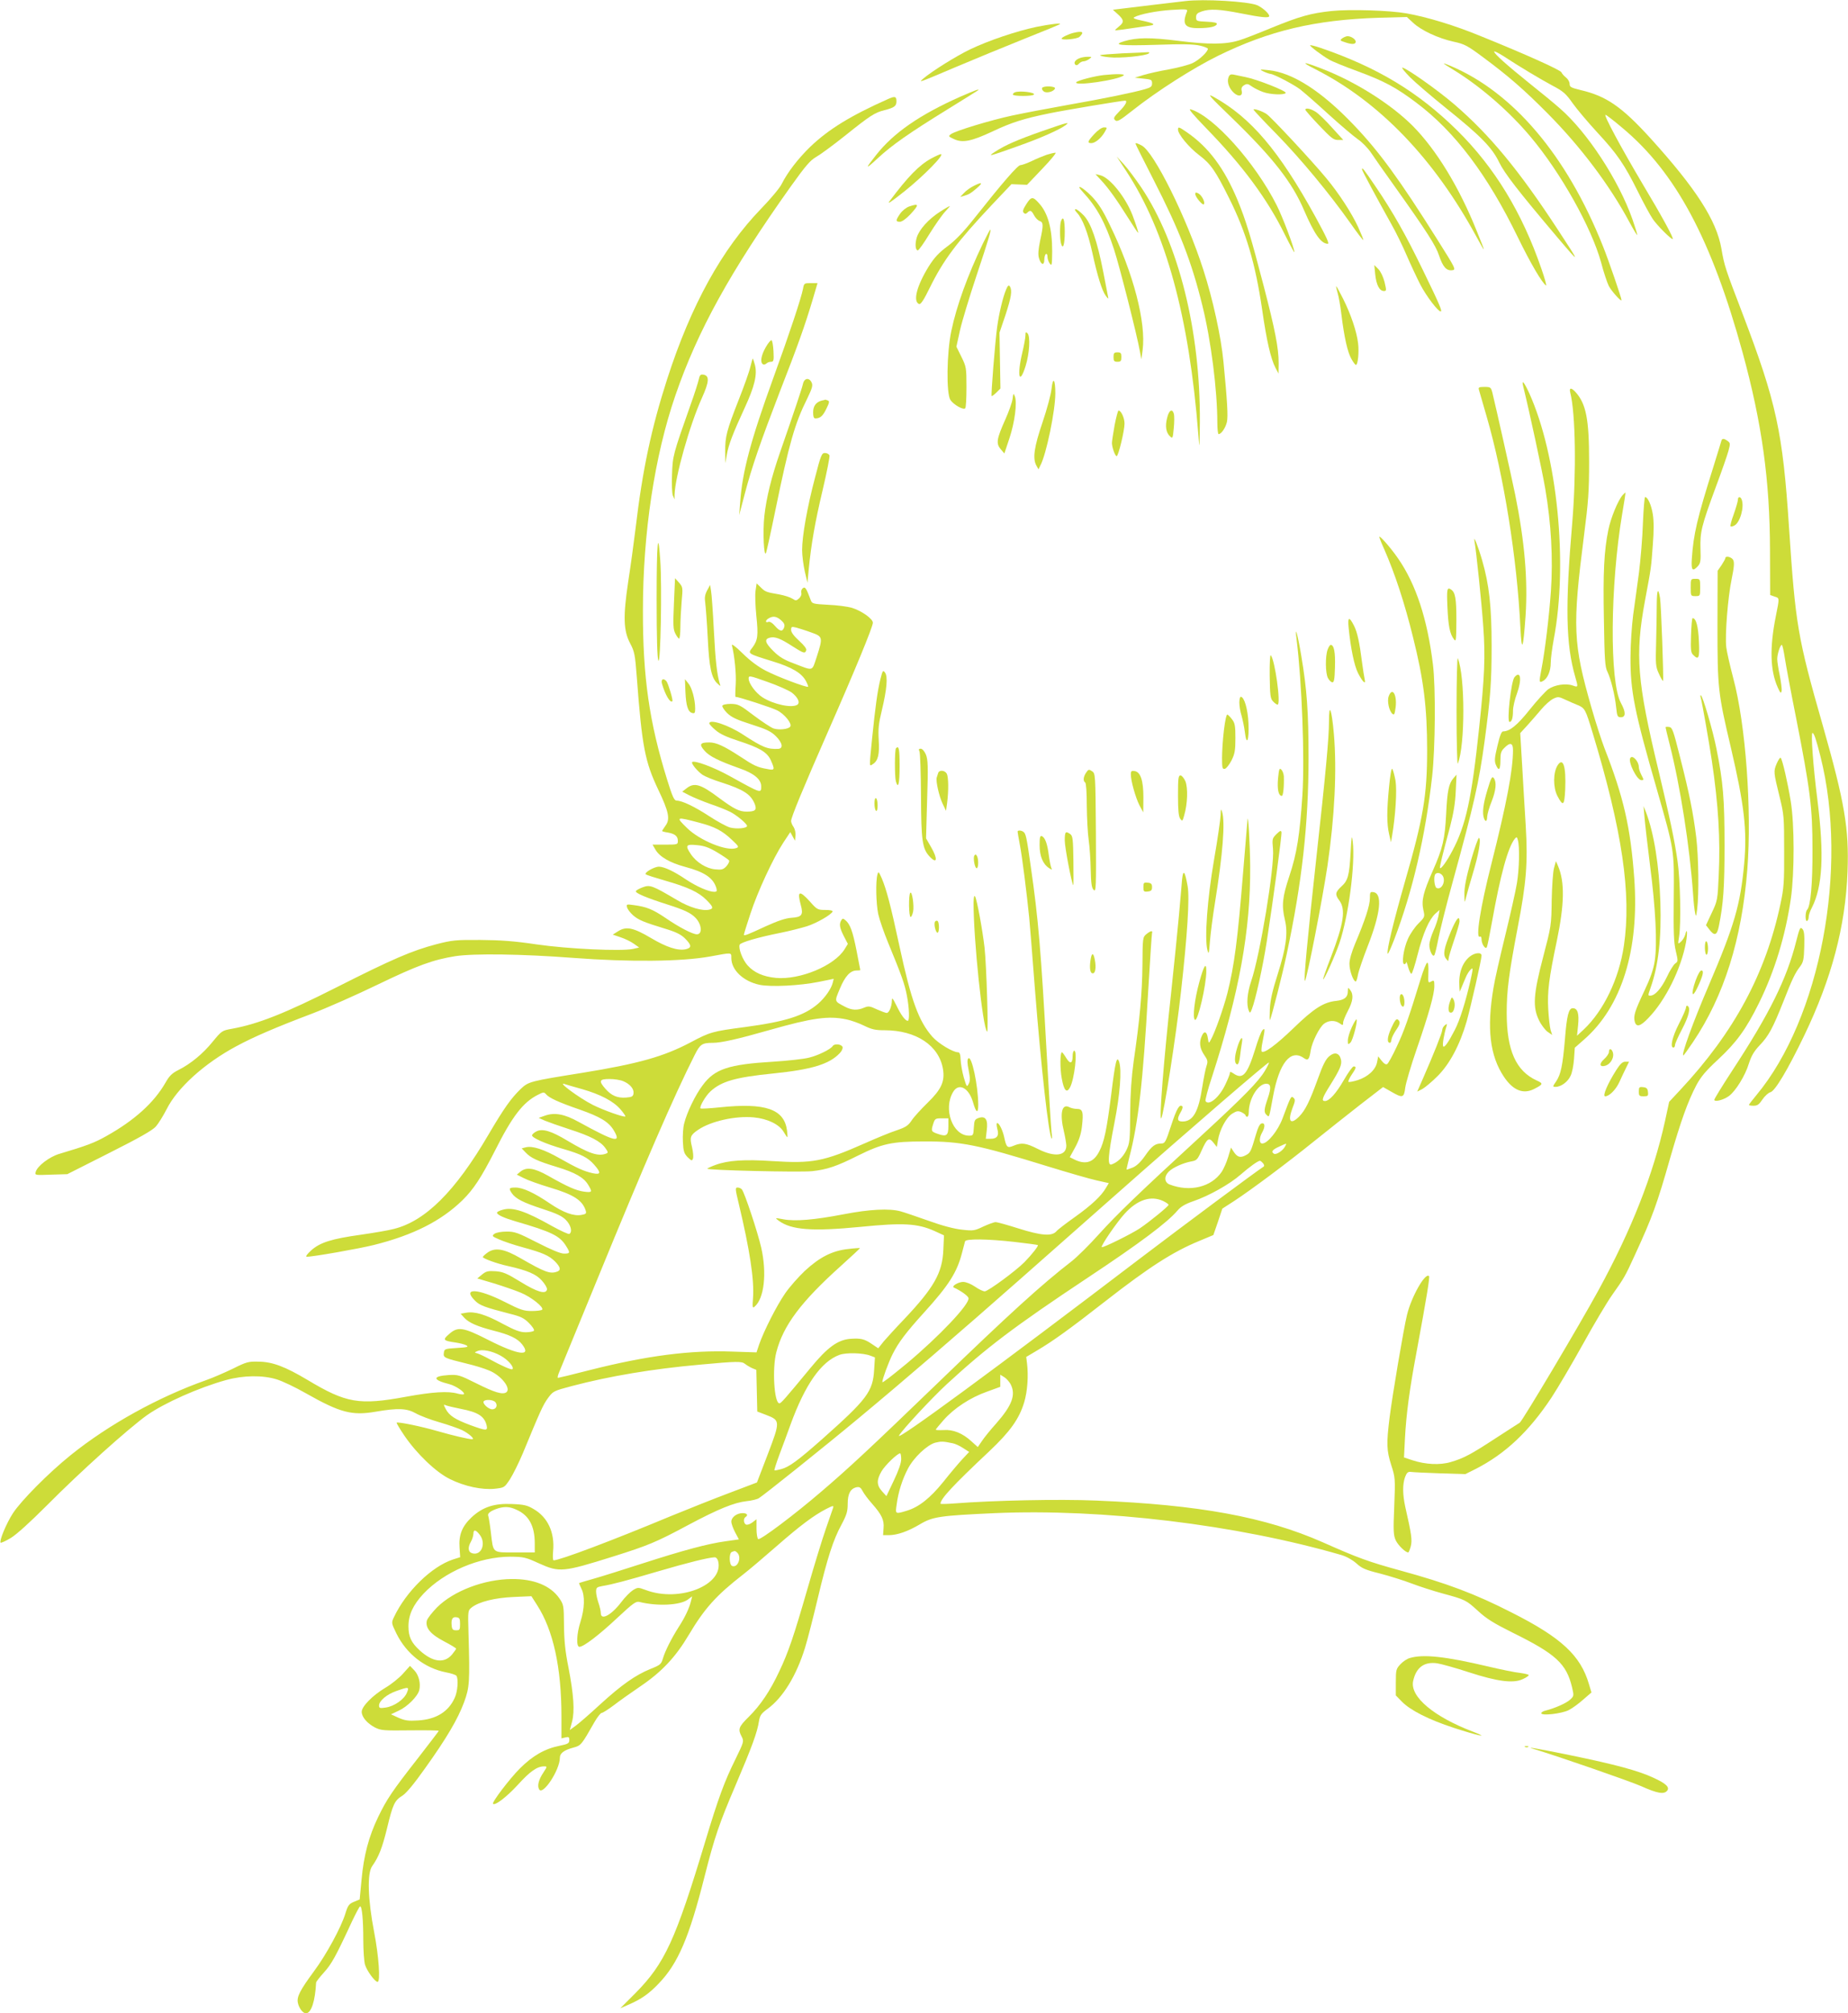 <?xml version="1.0" standalone="no"?>
<!DOCTYPE svg PUBLIC "-//W3C//DTD SVG 20010904//EN"
 "http://www.w3.org/TR/2001/REC-SVG-20010904/DTD/svg10.dtd">
<svg version="1.0" xmlns="http://www.w3.org/2000/svg"
 width="1175pt" height="1280pt" viewBox="0 0 1175 1280"
 preserveAspectRatio="xMidYMid meet">
<g transform="translate(0,1280) scale(0.1,-0.1)"
fill="#cddc39" stroke="none">
<path d="M7535 12793 c-16 -2 -104 -12 -195 -23 -91 -11 -187 -23 -215 -26
l-49 -6 32 -29 c39 -35 40 -51 7 -77 -14 -11 -25 -22 -25 -24 0 -3 61 5 220
29 43 6 27 16 -54 33 -40 8 -55 15 -45 20 35 20 143 41 238 47 100 6 104 5 97
-13 -31 -79 -12 -104 77 -103 72 1 109 10 114 26 3 8 -17 13 -64 15 -65 3 -68
4 -68 28 0 20 8 28 35 37 53 18 112 15 250 -12 130 -26 180 -31 180 -17 0 16
-43 54 -77 69 -59 24 -341 41 -458 26z"/>
<path d="M8467 12730 c-133 -14 -203 -34 -380 -106 -89 -37 -182 -73 -207 -80
-84 -27 -194 -28 -385 -4 -182 23 -266 22 -347 -2 -80 -24 -24 -30 202 -23
167 6 242 4 279 -5 28 -6 51 -16 51 -20 0 -19 -54 -70 -95 -90 -24 -12 -93
-30 -152 -41 -59 -10 -133 -27 -163 -36 l-55 -17 55 -6 c50 -5 55 -7 55 -30 0
-20 -7 -26 -45 -37 -72 -21 -257 -59 -501 -102 -124 -22 -280 -52 -345 -66
-135 -29 -360 -97 -388 -118 -17 -13 -16 -15 19 -31 55 -26 110 -15 245 48
120 57 198 82 365 116 86 18 456 80 478 80 18 0 4 -28 -35 -67 -37 -38 -40
-45 -28 -57 13 -12 28 -4 110 61 155 123 384 269 544 348 326 160 616 229
1021 242 l180 5 40 -37 c51 -48 158 -98 257 -120 70 -15 88 -25 185 -97 165
-122 265 -210 410 -356 211 -212 397 -459 522 -692 28 -52 51 -90 51 -83 0 6
-14 51 -31 100 -88 249 -287 553 -461 704 -35 31 -121 102 -193 159 -144 116
-225 188 -225 202 0 5 26 -8 58 -28 110 -72 238 -148 314 -189 67 -35 85 -51
127 -111 27 -38 97 -121 155 -184 129 -139 174 -205 260 -378 36 -73 79 -152
95 -175 27 -40 114 -127 126 -127 11 0 -68 145 -192 352 -138 233 -248 438
-235 438 5 0 53 -37 106 -82 340 -283 568 -709 766 -1430 123 -451 173 -811
174 -1257 l1 -284 28 -10 c32 -10 32 -5 8 -125 -40 -200 -36 -345 12 -452 17
-38 21 -41 25 -22 2 12 -4 56 -12 98 -9 42 -16 88 -16 104 0 31 19 90 29 90 4
0 12 -37 19 -82 7 -46 39 -218 72 -383 90 -458 104 -569 104 -835 1 -218 -12
-362 -34 -384 -13 -13 -13 -79 0 -71 6 3 10 15 10 26 0 11 9 38 21 60 67 133
78 334 35 679 -28 219 -43 430 -32 430 10 0 24 -43 51 -150 179 -710 -1 -1664
-407 -2152 -26 -31 -48 -60 -48 -63 0 -3 13 -5 30 -5 24 0 35 8 56 40 15 22
38 43 51 46 29 8 108 139 214 359 175 364 263 695 276 1045 10 272 -18 437
-157 926 -161 563 -174 642 -215 1259 -40 610 -80 795 -296 1362 -110 287
-115 302 -134 412 -31 180 -162 383 -452 703 -182 200 -280 267 -442 305 -62
15 -71 20 -71 39 0 13 -10 31 -23 41 -13 10 -26 25 -29 33 -6 15 -228 115
-515 231 -165 68 -337 120 -470 144 -108 19 -358 27 -476 15z"/>
<path d="M6590 12629 c-128 -27 -305 -87 -420 -142 -90 -43 -245 -140 -300
-187 -31 -27 -35 -29 210 75 113 48 306 127 430 177 124 49 227 92 229 94 10
9 -60 1 -149 -17z"/>
<path d="M6825 12591 c-32 -8 -75 -29 -75 -36 0 -13 100 -3 114 11 32 31 20
39 -39 25z"/>
<path d="M8535 12557 c-17 -13 -16 -15 15 -25 45 -16 70 -15 70 3 0 15 -29 35
-52 35 -8 0 -22 -6 -33 -13z"/>
<path d="M8330 12512 c1 -9 73 -63 121 -91 20 -12 101 -45 181 -74 170 -63
245 -103 376 -202 243 -183 450 -457 643 -854 82 -168 154 -290 179 -306 5 -3
-8 45 -30 108 -123 357 -298 644 -536 879 -247 243 -505 399 -866 523 -38 13
-68 20 -68 17z"/>
<path d="M7138 12461 c-75 -4 -139 -9 -143 -12 -3 -4 23 -10 57 -13 68 -8 237
9 253 25 5 5 2 8 -10 7 -11 -1 -82 -4 -157 -7z"/>
<path d="M6864 12430 c-28 -11 -39 -29 -27 -41 6 -6 15 -4 23 6 7 8 20 15 29
15 10 0 26 7 37 15 18 14 18 14 -11 14 -16 0 -40 -4 -51 -9z"/>
<path d="M8365 12359 c405 -206 753 -568 1022 -1063 62 -113 62 -112 3 34
-112 280 -258 519 -409 671 -141 140 -365 281 -578 363 -122 47 -137 45 -38
-5z"/>
<path d="M9180 12396 c0 -2 28 -20 63 -41 170 -104 355 -265 488 -424 193
-229 388 -578 449 -799 16 -62 39 -130 49 -150 17 -33 81 -104 81 -90 0 14
-83 256 -119 345 -229 575 -572 979 -973 1146 -21 9 -38 15 -38 13z"/>
<path d="M8965 12309 c33 -33 137 -122 230 -197 218 -175 292 -250 337 -344
34 -70 118 -179 371 -478 147 -173 147 -171 2 50 -247 378 -434 604 -660 798
-105 90 -306 232 -329 232 -6 0 16 -27 49 -61z"/>
<path d="M8035 12345 c17 -8 36 -14 43 -15 19 0 142 -64 187 -97 22 -17 103
-87 180 -158 77 -70 162 -142 188 -160 27 -18 65 -57 85 -87 19 -29 85 -123
146 -208 210 -295 265 -381 286 -445 24 -72 47 -98 84 -93 25 3 22 9 -97 198
-237 377 -369 558 -530 726 -205 215 -389 333 -542 348 -58 6 -59 5 -30 -9z"/>
<path d="M7020 12323 c-59 -6 -170 -35 -177 -46 -16 -27 271 15 302 44 9 9
-50 10 -125 2z"/>
<path d="M7811 12308 c-11 -29 3 -69 34 -98 30 -28 58 -21 50 12 -4 16 0 27
15 36 18 11 25 10 50 -8 16 -11 48 -27 71 -35 46 -17 135 -20 144 -6 7 12
-184 87 -256 101 -30 6 -64 13 -77 16 -17 3 -25 -1 -31 -18z"/>
<path d="M6626 12241 c-3 -5 1 -15 10 -22 17 -14 65 -2 72 19 4 14 -73 18 -82
3z"/>
<path d="M6110 12187 c-262 -116 -429 -232 -539 -372 -73 -92 -71 -96 10 -21
92 85 201 161 444 311 105 65 192 119 194 121 13 12 -24 -2 -109 -39z"/>
<path d="M6453 12213 c-7 -2 -13 -9 -13 -14 0 -12 127 -12 134 0 9 14 -92 26
-121 14z"/>
<path d="M7832 12051 c262 -254 384 -410 460 -589 65 -150 107 -211 150 -212
12 0 -8 43 -79 173 -232 421 -410 630 -648 762 -43 23 -25 3 117 -134z"/>
<path d="M5650 12172 c-243 -108 -382 -194 -499 -306 -77 -75 -144 -162 -181
-236 -12 -25 -70 -94 -129 -155 -251 -259 -447 -614 -599 -1085 -100 -311
-157 -576 -201 -950 -11 -91 -32 -244 -47 -340 -33 -222 -30 -310 13 -391 27
-51 31 -70 42 -215 33 -442 52 -537 137 -716 67 -140 76 -187 45 -228 -11 -16
-21 -31 -21 -33 0 -3 16 -7 36 -10 45 -8 64 -23 64 -53 0 -23 -2 -24 -81 -24
l-80 0 18 -31 c26 -46 92 -84 188 -110 125 -33 181 -71 200 -136 5 -19 2 -23
-14 -23 -35 0 -114 35 -180 79 -75 51 -137 80 -171 81 -30 0 -96 -38 -84 -49
5 -4 61 -22 124 -40 143 -41 212 -73 261 -122 44 -44 47 -55 20 -62 -43 -11
-126 13 -205 60 -159 94 -173 99 -219 82 -22 -8 -42 -19 -44 -25 -4 -12 67
-42 202 -85 104 -33 147 -53 176 -83 41 -41 47 -106 10 -106 -27 0 -112 44
-198 103 -83 56 -121 72 -206 83 -43 6 -45 5 -40 -15 3 -11 20 -34 38 -50 35
-30 65 -43 209 -87 66 -20 97 -36 122 -61 42 -42 43 -59 4 -68 -50 -11 -123
13 -222 72 -110 65 -156 75 -207 43 l-35 -22 50 -17 c27 -9 65 -27 84 -41 l34
-24 -39 -9 c-75 -16 -416 0 -615 29 -140 21 -226 27 -355 28 -156 1 -179 -1
-280 -27 -155 -41 -275 -92 -635 -274 -324 -164 -498 -233 -662 -263 -67 -12
-68 -13 -125 -82 -62 -77 -141 -142 -219 -181 -40 -20 -58 -38 -81 -79 -73
-128 -198 -241 -377 -341 -76 -43 -125 -61 -299 -113 -62 -18 -141 -78 -150
-115 -6 -21 -4 -21 98 -17 l103 3 267 135 c189 95 275 144 296 168 16 18 47
68 69 111 68 135 239 290 442 399 111 60 253 121 483 208 94 36 282 119 418
185 253 122 350 157 492 180 119 18 423 14 750 -11 357 -27 689 -24 870 9 141
26 135 27 135 -10 0 -76 76 -148 179 -170 72 -15 255 -6 379 19 l93 19 -6 -24
c-9 -39 -50 -97 -94 -135 -89 -76 -205 -113 -466 -148 -205 -27 -220 -31 -344
-97 -172 -91 -333 -136 -690 -194 -331 -53 -340 -55 -390 -102 -62 -60 -106
-122 -206 -292 -210 -359 -400 -548 -600 -598 -33 -9 -127 -25 -210 -37 -187
-26 -260 -49 -317 -100 -25 -23 -37 -39 -28 -40 37 -1 337 52 428 75 251 63
427 153 561 283 72 70 121 146 208 316 110 219 178 307 272 355 35 18 40 19
52 5 20 -24 78 -51 214 -98 131 -46 184 -78 216 -130 53 -87 12 -77 -223 52
-88 49 -152 61 -213 39 l-40 -14 40 -18 c22 -9 92 -34 157 -55 131 -42 197
-76 227 -119 18 -25 19 -30 5 -35 -51 -20 -111 1 -248 83 -100 60 -155 77
-193 59 -15 -7 -28 -18 -30 -25 -5 -15 84 -55 196 -87 117 -34 159 -55 199
-101 45 -51 43 -65 -9 -54 -58 13 -101 33 -209 94 -102 58 -174 81 -216 71
l-27 -7 24 -25 c33 -36 77 -56 199 -93 118 -36 172 -67 200 -114 28 -46 26
-50 -27 -43 -50 7 -103 30 -228 101 -89 50 -138 57 -176 26 l-23 -19 44 -22
c25 -13 100 -40 167 -60 151 -45 206 -81 227 -146 6 -19 2 -23 -27 -28 -49 -9
-114 14 -201 73 -100 68 -172 101 -218 101 -42 0 -45 -5 -23 -37 24 -34 72
-59 195 -99 87 -28 123 -45 147 -69 33 -33 44 -77 23 -90 -5 -3 -54 19 -108
49 -172 97 -251 123 -315 105 -20 -5 -37 -14 -37 -19 0 -13 44 -33 115 -54
234 -68 285 -93 325 -159 27 -43 25 -47 -14 -47 -22 0 -80 24 -170 70 -123 63
-143 70 -194 70 -35 0 -66 -6 -78 -14 -18 -14 -16 -16 30 -36 27 -12 94 -35
150 -50 128 -35 166 -52 205 -90 34 -35 39 -55 15 -64 -45 -17 -77 -6 -233 84
-107 62 -164 71 -213 35 -15 -11 -28 -23 -28 -27 0 -9 93 -43 160 -57 123 -28
178 -51 215 -92 20 -22 35 -48 33 -57 -7 -33 -62 -17 -169 49 -88 54 -110 63
-158 67 -48 3 -60 0 -86 -21 l-30 -25 105 -31 c58 -18 134 -44 170 -59 67 -27
151 -94 137 -109 -5 -4 -34 -8 -66 -8 -50 0 -72 7 -172 58 -172 87 -272 91
-189 8 31 -31 62 -42 220 -83 70 -17 92 -28 123 -59 21 -21 36 -43 32 -49 -3
-5 -27 -10 -52 -10 -36 0 -66 11 -147 54 -110 60 -179 80 -233 70 l-34 -6 23
-26 c30 -32 83 -55 187 -82 100 -25 152 -50 180 -86 64 -81 -23 -70 -212 26
-163 83 -196 88 -252 38 -42 -36 -37 -42 40 -53 28 -4 59 -12 70 -18 17 -10 7
-13 -60 -17 -78 -5 -80 -6 -83 -32 -4 -30 2 -32 148 -68 47 -11 109 -30 137
-42 78 -30 146 -116 112 -140 -24 -16 -74 -1 -190 57 -108 54 -117 56 -176 53
-106 -7 -104 -31 4 -58 42 -11 103 -53 92 -64 -3 -3 -21 -1 -40 4 -59 17 -158
11 -327 -20 -299 -55 -380 -41 -627 107 -141 84 -222 115 -309 116 -66 2 -78
-1 -166 -45 -52 -25 -128 -58 -168 -72 -306 -108 -621 -283 -861 -476 -142
-114 -317 -291 -369 -371 -42 -65 -88 -176 -78 -187 3 -2 31 10 63 29 37 22
121 98 233 210 210 212 515 486 635 572 111 78 329 175 502 223 113 31 234 32
324 4 35 -11 118 -50 184 -88 219 -124 293 -143 444 -117 140 24 197 22 254
-10 26 -15 94 -41 150 -57 56 -16 121 -39 145 -50 44 -22 84 -58 64 -58 -23 0
-121 23 -222 52 -103 30 -251 60 -258 53 -2 -2 20 -39 49 -82 79 -116 202
-234 291 -277 93 -46 202 -69 284 -61 61 7 61 7 97 61 19 30 56 104 82 166
109 264 127 305 159 349 33 45 36 46 152 77 239 63 511 109 814 136 237 22
266 22 287 5 10 -8 30 -20 45 -27 l27 -11 3 -133 3 -132 55 -21 c92 -35 92
-40 12 -250 l-69 -180 -174 -66 c-96 -36 -264 -103 -374 -148 -374 -156 -706
-281 -745 -281 -5 0 -6 26 -3 59 11 118 -34 215 -124 267 -40 24 -61 29 -138
32 -113 5 -186 -19 -257 -85 -60 -57 -82 -112 -76 -192 l4 -61 -47 -15 c-135
-45 -297 -203 -374 -366 -17 -36 -17 -37 16 -105 64 -129 179 -219 314 -246
33 -6 63 -16 67 -22 14 -20 8 -101 -11 -141 -40 -88 -118 -136 -232 -143 -62
-4 -84 -1 -125 17 l-48 22 49 23 c55 25 121 91 131 131 10 42 -3 96 -32 126
l-27 28 -45 -50 c-24 -27 -75 -68 -113 -90 -80 -48 -149 -118 -149 -152 0 -33
34 -73 83 -99 39 -20 55 -21 225 -19 100 1 182 0 182 -3 0 -2 -59 -79 -131
-172 -166 -212 -200 -263 -255 -377 -59 -123 -91 -243 -105 -397 l-12 -126
-36 -15 c-32 -13 -39 -23 -55 -75 -27 -88 -121 -261 -199 -366 -89 -121 -111
-163 -103 -201 7 -34 32 -67 51 -67 34 0 59 77 65 195 0 6 23 35 50 65 48 53
73 97 180 328 24 50 46 92 50 92 12 0 20 -86 20 -213 0 -66 5 -137 11 -158 12
-39 63 -109 80 -109 19 0 8 161 -22 317 -40 207 -45 372 -13 418 42 59 64 115
95 241 37 154 48 177 98 208 25 16 74 75 144 174 136 190 208 312 248 420 35
96 37 127 28 440 -4 143 -4 143 21 163 47 36 148 61 267 66 l112 5 37 -58
c102 -159 154 -396 154 -705 l0 -141 25 6 c21 5 25 3 25 -17 0 -20 -8 -25 -62
-36 -94 -19 -171 -63 -252 -144 -65 -65 -180 -216 -171 -225 13 -13 86 43 157
120 79 87 123 118 168 118 20 0 20 -1 -4 -38 -31 -46 -41 -85 -28 -108 23 -42
132 123 132 201 0 29 27 49 88 65 46 12 51 19 131 160 19 33 40 60 47 60 7 0
41 22 76 48 35 27 111 81 170 121 135 91 224 186 307 326 101 170 176 253 346
385 39 30 134 111 213 180 152 133 237 196 316 237 44 22 48 23 43 6 -3 -10
-24 -70 -46 -133 -22 -63 -74 -232 -115 -375 -88 -305 -122 -407 -182 -533
-57 -122 -119 -214 -193 -287 -65 -64 -70 -79 -45 -126 15 -30 14 -33 -39
-142 -71 -143 -110 -250 -192 -522 -190 -630 -258 -778 -445 -967 l-96 -96 55
24 c80 35 128 69 189 133 123 127 194 293 292 681 63 249 94 339 195 575 107
251 140 341 151 413 6 36 14 48 55 78 98 72 183 211 238 389 17 55 53 197 81
315 61 255 97 369 151 468 33 62 39 83 39 132 0 64 18 97 58 105 17 3 26 -3
37 -25 9 -17 35 -52 60 -80 61 -69 78 -104 73 -156 l-3 -44 36 0 c54 0 122 24
198 69 82 49 128 55 476 71 685 30 1538 -73 2203 -266 34 -10 71 -31 96 -53
35 -32 58 -42 151 -65 61 -16 151 -44 200 -63 50 -19 137 -47 195 -63 148 -40
151 -42 228 -112 54 -50 100 -78 218 -137 278 -137 344 -198 380 -350 12 -52
12 -54 -13 -77 -23 -22 -98 -55 -158 -70 -14 -3 -25 -11 -25 -16 0 -18 131 -3
175 20 22 11 63 41 92 67 l52 45 -16 53 c-53 182 -176 296 -491 455 -233 119
-411 186 -711 268 -200 55 -266 79 -491 179 -366 161 -783 238 -1441 265 -235
10 -653 1 -896 -18 -51 -4 -93 -5 -93 -2 0 31 80 117 312 335 131 124 188 204
220 309 21 70 28 169 18 250 l-5 39 74 44 c96 57 205 135 430 311 277 216 428
313 595 382 l91 38 29 84 28 84 76 49 c108 71 331 237 507 379 82 66 215 171
294 233 l145 112 51 -29 c74 -43 82 -40 90 25 4 30 36 139 72 243 78 226 113
351 113 403 0 37 -2 39 -20 29 -20 -11 -20 -9 -18 54 2 38 -1 66 -7 66 -5 1
-25 -47 -43 -107 -75 -246 -106 -333 -152 -429 -26 -56 -53 -105 -60 -109 -8
-5 -21 3 -35 21 l-22 28 -7 -36 c-9 -49 -58 -94 -123 -115 -29 -9 -55 -14 -59
-11 -3 4 6 24 20 45 29 42 32 53 13 53 -7 0 -35 -39 -62 -86 -49 -85 -93 -134
-121 -134 -24 0 -16 22 35 103 61 98 75 130 67 162 -10 41 -40 49 -74 20 -22
-18 -41 -55 -72 -142 -54 -149 -81 -202 -120 -242 -55 -55 -74 -30 -42 54 18
46 19 55 6 66 -15 13 -16 11 -69 -131 -29 -78 -95 -160 -129 -160 -20 0 -21
35 -1 70 20 35 19 62 -2 58 -13 -2 -24 -25 -38 -73 -32 -110 -35 -114 -65
-130 -34 -18 -53 -12 -76 23 l-17 26 -18 -60 c-10 -34 -29 -76 -41 -94 -66
-97 -201 -130 -330 -81 -35 13 -38 51 -7 82 26 26 90 55 143 65 35 6 40 11 66
69 35 78 47 86 75 51 l22 -28 7 42 c11 68 53 146 91 170 28 17 37 19 59 9 14
-7 26 -16 26 -21 0 -4 5 -8 10 -8 6 0 10 13 10 28 0 85 59 182 111 182 30 0
33 -24 10 -92 -25 -73 -26 -91 -6 -108 16 -13 13 -23 40 123 39 209 111 299
194 241 28 -20 36 -11 45 49 9 53 54 144 84 168 30 23 70 24 100 3 20 -14 22
-14 22 4 0 11 14 44 30 75 33 62 38 103 15 133 -14 18 -14 18 -15 -7 0 -39
-21 -56 -72 -62 -82 -8 -144 -48 -273 -173 -111 -107 -188 -164 -203 -149 -3
3 -1 32 6 63 16 79 16 91 -1 72 -8 -8 -29 -62 -46 -120 -51 -164 -80 -196
-139 -154 -17 11 -22 12 -22 2 0 -7 -13 -40 -29 -73 -38 -82 -106 -138 -126
-105 -3 5 14 72 39 147 175 539 248 938 245 1348 -1 140 -13 337 -17 295 -1
-8 -13 -155 -27 -325 -36 -447 -57 -603 -101 -780 -25 -96 -79 -250 -106 -297
-12 -23 -13 -22 -18 11 -6 43 -23 50 -38 16 -19 -41 -14 -79 14 -121 23 -33
25 -42 16 -69 -6 -16 -18 -76 -27 -132 -24 -161 -59 -223 -126 -223 -34 0 -37
15 -12 59 10 16 15 33 11 37 -18 17 -36 -13 -71 -120 -35 -107 -40 -116 -63
-116 -39 0 -60 -15 -104 -79 -29 -41 -54 -64 -78 -74 -21 -8 -38 -14 -39 -13
-1 1 7 35 17 76 58 220 88 486 120 1050 12 201 23 371 25 378 6 18 -9 15 -36
-7 -23 -19 -24 -23 -25 -198 -2 -180 -17 -345 -56 -612 -14 -103 -21 -201 -22
-331 -1 -172 -3 -188 -24 -232 -22 -45 -55 -77 -94 -91 -28 -10 -23 55 18 265
36 183 47 334 30 387 -15 44 -25 1 -51 -211 -28 -220 -44 -297 -75 -357 -35
-70 -85 -87 -154 -55 l-34 17 34 62 c24 44 37 83 43 130 11 95 6 115 -31 115
-16 0 -38 5 -49 11 -48 25 -62 -40 -34 -156 8 -33 14 -72 15 -87 1 -67 -73
-77 -180 -23 -77 39 -104 42 -155 21 -40 -17 -46 -11 -60 54 -9 43 -32 90 -44
90 -6 0 -5 -15 0 -36 13 -44 -1 -64 -43 -64 l-30 0 6 53 c9 68 -7 94 -50 80
-26 -9 -29 -14 -32 -61 -3 -50 -4 -52 -31 -52 -104 0 -166 171 -100 279 35 58
98 26 125 -64 20 -71 34 -79 34 -18 -1 124 -42 315 -63 294 -8 -8 -7 -31 2
-75 10 -51 10 -69 0 -87 -11 -22 -13 -20 -31 41 -10 36 -19 86 -20 113 -1 32
-6 47 -16 47 -33 0 -124 55 -163 98 -88 100 -135 229 -210 577 -56 260 -82
358 -112 430 -20 45 -22 47 -28 25 -12 -44 -9 -183 5 -251 8 -36 36 -117 62
-180 87 -211 106 -264 120 -337 16 -82 18 -162 6 -162 -16 0 -43 37 -72 97
-24 48 -29 54 -29 31 -1 -38 -18 -78 -33 -78 -7 0 -35 11 -63 23 -44 21 -53
22 -80 11 -43 -19 -80 -17 -123 6 -68 36 -67 30 -32 114 33 80 67 116 106 116
13 0 24 1 24 3 0 2 -11 58 -24 124 -24 122 -41 169 -71 193 -14 12 -18 12 -26
-1 -14 -23 -11 -47 16 -100 l26 -50 -21 -34 c-65 -105 -284 -196 -437 -182
-81 8 -139 34 -180 80 -32 36 -59 108 -50 131 6 15 121 48 262 76 55 11 129
30 165 41 63 20 156 74 164 94 2 6 -17 10 -47 10 -47 0 -52 2 -97 53 -68 75
-83 69 -58 -23 17 -62 6 -76 -61 -80 -37 -3 -85 -19 -160 -53 -121 -56 -141
-64 -141 -54 0 4 18 63 41 132 46 141 144 352 209 452 l45 68 15 -28 15 -27 3
32 c2 18 -4 43 -12 55 -9 12 -16 30 -16 38 0 24 75 205 236 572 170 386 284
663 284 689 0 25 -72 76 -134 95 -28 8 -96 17 -151 19 -93 5 -101 7 -109 27
-30 80 -36 90 -52 78 -8 -7 -12 -20 -9 -30 3 -9 -3 -24 -14 -34 -18 -16 -21
-16 -43 -2 -14 9 -51 21 -84 27 -83 14 -89 17 -117 45 l-26 25 -7 -47 c-4 -26
-1 -98 5 -159 13 -124 10 -155 -25 -202 -30 -39 -34 -37 127 -87 125 -38 188
-76 214 -127 9 -17 15 -33 13 -35 -8 -7 -197 64 -269 102 -47 24 -101 64 -147
110 -48 47 -72 64 -68 50 17 -68 28 -181 24 -248 -3 -43 -3 -78 -2 -78 20 0
230 -68 265 -86 47 -23 96 -84 84 -103 -10 -17 -73 -24 -107 -12 -17 6 -74 44
-126 83 -88 67 -98 72 -145 73 -29 0 -52 -5 -54 -12 -2 -6 11 -27 30 -46 28
-27 59 -42 153 -72 98 -31 126 -45 157 -75 43 -43 49 -79 15 -81 -68 -3 -98 9
-224 91 -93 61 -214 101 -214 71 0 -5 18 -25 40 -43 27 -24 71 -44 142 -67
138 -45 185 -72 209 -124 27 -61 26 -66 -23 -56 -63 11 -84 21 -173 80 -101
66 -151 89 -195 89 -59 0 -66 -12 -31 -52 31 -36 89 -65 224 -113 92 -32 137
-70 137 -114 0 -46 2 -47 -200 65 -103 57 -225 102 -239 89 -8 -8 33 -58 66
-81 17 -11 70 -33 119 -48 143 -46 189 -76 214 -140 13 -36 2 -46 -53 -46 -46
0 -80 17 -172 85 -121 91 -160 102 -210 63 l-27 -21 46 -24 c26 -13 86 -38
134 -55 48 -16 104 -39 124 -49 42 -21 108 -76 108 -90 0 -15 -66 -21 -108
-10 -22 6 -82 39 -134 73 -92 60 -171 98 -206 98 -15 0 -27 26 -60 133 -113
363 -155 651 -154 1077 0 491 74 981 206 1365 141 411 350 790 735 1331 93
130 123 165 160 186 25 14 107 74 181 133 165 132 191 149 255 165 62 16 75
26 75 56 0 31 -9 34 -50 16z m-684 -3315 c20 -18 25 -29 20 -45 -10 -30 -27
-28 -59 9 -16 19 -33 29 -42 25 -21 -8 -19 11 3 23 27 16 49 13 78 -12z m192
-78 c74 -26 75 -31 35 -155 -32 -95 -17 -91 -148 -41 -60 22 -92 42 -127 77
-54 53 -60 77 -23 86 33 8 67 -5 144 -55 71 -45 79 -48 87 -26 4 10 -12 31
-45 61 -33 30 -51 54 -51 69 0 21 3 22 33 15 17 -5 60 -18 95 -31z m-124 -382
c40 -31 55 -65 35 -78 -35 -22 -151 3 -220 47 -43 27 -89 89 -89 120 0 20 4
20 119 -21 66 -23 135 -54 155 -68z m-586 -828 c95 -25 144 -50 204 -107 46
-43 48 -47 29 -54 -60 -22 -233 49 -313 128 -74 72 -71 73 80 33z m112 -188
c38 -23 72 -46 76 -52 3 -6 -5 -22 -17 -36 -21 -22 -30 -24 -72 -20 -56 5
-120 45 -154 96 -38 56 -32 65 37 58 47 -4 76 -14 130 -46z m822 -1062 c29 -6
80 -24 112 -40 49 -24 72 -29 130 -29 202 0 348 -98 372 -249 12 -77 -11 -127
-97 -211 -42 -41 -89 -92 -103 -114 -21 -32 -38 -43 -94 -62 -38 -12 -130 -50
-204 -83 -262 -116 -333 -129 -585 -113 -180 12 -284 5 -363 -24 -25 -9 -49
-20 -53 -24 -11 -10 587 -24 666 -16 95 10 159 32 290 98 155 77 217 91 422
91 236 1 342 -21 782 -157 133 -41 275 -82 317 -91 l76 -17 -18 -30 c-29 -51
-92 -110 -197 -185 -55 -39 -109 -80 -119 -92 -29 -32 -95 -27 -241 19 -69 22
-134 40 -145 40 -10 0 -45 -13 -78 -28 -56 -27 -64 -28 -135 -20 -49 5 -126
25 -214 57 -76 27 -156 54 -178 60 -71 19 -195 13 -361 -19 -187 -36 -308 -46
-383 -32 -54 10 -55 10 -31 -8 80 -60 213 -70 522 -40 270 27 361 22 469 -26
l61 -28 -4 -91 c-6 -148 -59 -241 -252 -445 -50 -52 -107 -115 -127 -138 l-35
-44 -39 26 c-49 34 -73 39 -140 34 -79 -7 -144 -54 -251 -184 -166 -201 -189
-227 -199 -226 -33 3 -46 222 -19 325 44 170 156 320 412 550 67 60 121 111
120 112 -2 1 -37 -1 -77 -6 -100 -11 -180 -52 -274 -139 -40 -38 -97 -102
-125 -143 -54 -78 -135 -238 -165 -324 l-17 -51 -153 5 c-268 10 -545 -26
-905 -117 -108 -28 -200 -50 -204 -50 -5 0 -1 17 8 38 8 20 116 282 239 582
302 738 491 1174 621 1431 35 70 47 79 116 79 54 0 160 24 363 82 271 77 373
91 487 67z m2661 -326 c-40 -68 -134 -164 -403 -412 -402 -369 -541 -504 -654
-629 -59 -66 -136 -142 -170 -169 -195 -151 -394 -332 -861 -783 -421 -406
-558 -534 -735 -685 -170 -146 -386 -308 -399 -300 -6 3 -11 33 -11 66 l0 60
-26 -20 c-14 -11 -32 -17 -40 -14 -16 6 -19 39 -4 48 19 12 10 25 -18 25 -37
0 -72 -26 -72 -54 0 -13 11 -43 24 -68 l24 -45 -85 -12 c-115 -16 -267 -57
-528 -141 -121 -39 -260 -83 -310 -97 -49 -14 -91 -26 -93 -28 -1 -1 6 -17 15
-36 23 -45 20 -126 -6 -209 -25 -77 -28 -160 -7 -160 27 0 126 76 241 184 103
96 119 107 142 101 114 -28 256 -21 306 15 l28 21 -7 -28 c-10 -45 -39 -106
-78 -166 -47 -74 -87 -153 -101 -201 -11 -37 -17 -42 -80 -67 -95 -39 -182
-100 -319 -225 -65 -60 -135 -121 -156 -136 l-37 -27 14 52 c18 67 11 171 -23
348 -20 99 -27 168 -28 265 -1 127 -2 132 -30 173 -56 80 -161 123 -301 122
-176 -1 -371 -75 -477 -181 -31 -32 -60 -69 -64 -83 -11 -46 23 -87 109 -132
42 -22 77 -43 77 -47 0 -3 -12 -20 -26 -37 -49 -58 -122 -49 -204 25 -55 50
-73 88 -73 154 0 73 29 136 95 207 132 140 356 236 553 236 84 -1 96 -3 181
-42 131 -59 153 -57 472 43 222 70 272 90 477 200 193 103 293 143 371 152 32
3 68 12 79 19 34 21 419 329 635 509 283 235 634 537 1035 891 187 165 457
404 600 530 485 429 968 845 973 840 2 -2 -9 -25 -25 -52z m-4080 -67 c43 -18
69 -49 65 -78 -3 -19 -10 -23 -47 -26 -56 -4 -93 12 -131 55 -45 51 -40 63 25
63 31 0 70 -6 88 -14z m-263 -50 c119 -34 202 -78 246 -130 18 -21 32 -41 30
-44 -8 -7 -138 39 -206 73 -89 45 -237 155 -177 132 6 -2 55 -17 107 -31z
m2330 -236 c0 -59 -12 -68 -64 -50 -45 15 -47 18 -33 63 11 35 14 37 54 37
l43 0 0 -50z m2140 -130 c-14 -26 -56 -54 -70 -45 -20 12 -10 26 33 45 52 24
50 24 37 0z m-139 -106 c8 -10 9 -18 2 -22 -51 -33 -496 -364 -783 -582 -915
-697 -1557 -1169 -1534 -1127 21 37 206 236 303 326 253 233 428 366 896 677
332 220 509 353 572 428 20 24 48 41 100 59 100 34 233 109 301 169 55 48 110
88 123 88 4 0 12 -7 20 -16z m-635 -240 c19 -9 34 -20 34 -24 0 -9 -116 -104
-182 -149 -54 -36 -236 -126 -243 -120 -7 8 95 157 146 213 81 89 167 117 245
80z m-944 -260 c79 -9 145 -18 147 -20 5 -5 -39 -61 -85 -108 -54 -55 -232
-186 -253 -186 -10 0 -38 13 -62 30 -25 17 -57 30 -75 30 -31 0 -77 -28 -59
-36 46 -21 90 -53 93 -67 8 -38 -187 -244 -393 -416 -103 -85 -155 -125 -155
-118 0 19 39 125 65 177 38 76 86 139 200 265 158 174 209 255 241 377 9 35
18 69 20 76 5 17 141 16 316 -4z m-3269 -723 c46 -25 88 -73 75 -86 -6 -6 -68
21 -146 64 -29 16 -63 32 -75 36 -22 6 -22 6 -2 15 30 14 94 1 148 -29z m2351
0 l29 -11 -5 -78 c-8 -139 -44 -187 -331 -442 -155 -137 -210 -177 -259 -190
-22 -6 -42 -10 -44 -8 -2 2 12 47 31 98 20 52 52 140 72 195 93 254 194 398
310 441 43 16 151 13 197 -5z m892 -182 c34 -67 9 -134 -92 -249 -37 -41 -78
-92 -91 -112 l-26 -38 -40 36 c-56 52 -118 77 -178 72 -27 -1 -49 -1 -49 3 0
3 23 30 50 61 66 75 170 143 275 180 l85 31 0 39 0 38 26 -16 c14 -9 32 -30
40 -45z m-3276 -114 c16 -20 5 -45 -20 -45 -24 0 -63 36 -55 50 9 15 61 12 75
-5z m-221 -42 c110 -21 151 -47 165 -105 8 -36 -1 -36 -105 2 -96 36 -133 60
-155 102 -15 29 -15 31 2 23 11 -4 52 -14 93 -22z m3129 -219 c15 -3 44 -16
65 -30 l39 -25 -44 -47 c-24 -26 -78 -90 -120 -143 -84 -104 -156 -161 -233
-184 -73 -22 -73 -22 -64 39 10 80 37 163 72 229 37 71 122 151 174 165 37 9
50 9 111 -4z m-328 -101 c0 -25 -17 -73 -47 -136 l-47 -99 -28 31 c-35 39 -35
72 -3 127 23 39 100 113 118 114 4 0 7 -17 7 -37z m-2445 -322 c78 -35 115
-103 115 -213 l0 -58 -125 0 c-147 0 -138 -7 -154 127 -6 51 -14 99 -17 107
-6 15 18 32 65 47 42 12 74 10 116 -10z m-236 -157 c43 -54 14 -134 -44 -120
-29 7 -33 36 -10 76 8 14 14 35 15 48 0 29 14 28 39 -4z m1639 -116 c29 -29 3
-98 -33 -84 -19 7 -21 82 -2 89 19 8 22 8 35 -5z m-122 -53 c38 -151 -245
-265 -460 -184 -49 18 -50 18 -82 -1 -17 -11 -51 -45 -74 -76 -62 -82 -130
-119 -130 -70 0 13 -7 43 -15 66 -8 23 -15 55 -15 71 0 25 5 29 38 35 66 11
153 34 357 94 187 55 317 87 357 89 11 1 20 -9 24 -24z m-1641 -400 c0 -36 -2
-40 -25 -40 -20 0 -26 6 -28 28 -5 42 5 59 30 55 20 -3 23 -9 23 -43z m-338
-437 c-17 -42 -80 -86 -134 -94 -38 -6 -43 -4 -43 13 0 29 49 71 110 92 79 28
83 27 67 -11z"/>
<path d="M5295 6150 c-12 -20 -92 -60 -150 -74 -33 -9 -136 -20 -229 -26 -283
-17 -371 -46 -447 -148 -47 -61 -102 -175 -119 -245 -7 -25 -10 -78 -8 -117 3
-60 8 -74 30 -97 25 -24 28 -25 34 -9 4 10 1 43 -6 73 -16 63 -11 76 39 110
81 55 237 90 354 79 86 -8 161 -44 189 -91 11 -19 22 -35 24 -35 2 0 1 19 -2
43 -18 136 -137 177 -426 147 -65 -7 -121 -10 -124 -7 -9 9 33 81 63 108 69
64 159 90 398 114 246 25 358 59 424 129 14 14 21 31 18 40 -7 18 -52 22 -62
6z"/>
<path d="M4697 5148 c71 -298 99 -484 91 -599 -5 -60 -3 -68 9 -57 62 51 80
213 43 376 -23 100 -105 347 -123 370 -5 6 -17 12 -27 12 -16 0 -16 -7 7 -102z"/>
<path d="M7670 11984 c231 -237 388 -449 499 -675 34 -68 61 -118 61 -112 0
25 -74 222 -112 297 -136 271 -403 569 -548 611 -17 5 14 -32 100 -121z"/>
<path d="M7970 12103 c0 -3 66 -74 148 -157 154 -158 333 -374 467 -563 43
-62 81 -111 83 -109 2 2 -13 39 -32 81 -42 91 -123 216 -204 313 -89 108 -351
389 -379 407 -28 19 -83 37 -83 28z"/>
<path d="M8300 12102 c0 -4 39 -49 88 -100 76 -80 91 -92 120 -92 l33 0 -73
80 c-40 45 -87 90 -104 100 -32 20 -64 26 -64 12z"/>
<path d="M6625 11966 c-156 -55 -233 -88 -300 -132 -50 -32 -34 -28 145 36
147 52 268 106 305 134 30 23 14 19 -150 -38z"/>
<path d="M6958 11948 c-43 -46 -47 -58 -19 -58 24 0 62 31 84 69 18 31 18 31
-4 31 -13 0 -38 -17 -61 -42z"/>
<path d="M7490 11976 c0 -29 69 -113 134 -162 74 -56 104 -99 191 -274 108
-216 167 -415 210 -708 28 -197 55 -314 85 -371 l19 -36 1 66 c0 95 -22 210
-96 494 -80 308 -113 416 -165 542 -85 204 -184 336 -321 431 -52 36 -58 38
-58 18z"/>
<path d="M7220 11886 c0 -3 51 -105 114 -228 164 -320 243 -523 311 -801 55
-221 95 -539 95 -743 0 -41 4 -74 8 -74 17 0 44 39 53 77 8 36 2 137 -22 383
-15 159 -68 400 -128 585 -106 331 -314 750 -392 790 -29 15 -39 18 -39 11z"/>
<path d="M6655 11816 c-22 -8 -65 -25 -95 -40 -30 -14 -63 -26 -72 -26 -17 0
-111 -108 -298 -344 -66 -83 -116 -135 -166 -172 -55 -41 -83 -71 -119 -128
-76 -123 -102 -223 -61 -239 10 -4 30 26 69 106 85 173 171 288 393 524 l125
132 49 -2 50 -2 98 103 c54 56 91 102 83 101 -9 0 -34 -6 -56 -13z"/>
<path d="M5922 11793 c-77 -42 -147 -113 -266 -272 -17 -23 8 -6 94 62 125
100 259 237 232 237 -5 0 -32 -12 -60 -27z"/>
<path d="M7161 11712 c251 -382 400 -926 458 -1672 8 -103 8 -102 10 75 4 581
-135 1139 -373 1494 -36 53 -85 119 -110 146 l-46 50 61 -93z"/>
<path d="M8660 11723 c0 -8 96 -186 187 -349 28 -49 72 -139 98 -200 26 -60
65 -143 86 -184 38 -73 112 -170 129 -170 12 0 -6 43 -114 265 -109 225 -190
367 -299 528 -77 113 -87 126 -87 110z"/>
<path d="M7001 11654 c46 -49 99 -123 173 -241 32 -51 60 -93 62 -93 4 0 -11
47 -35 111 -44 115 -145 241 -206 255 l-30 7 36 -39z"/>
<path d="M6193 11619 c-22 -11 -51 -31 -64 -46 l-24 -25 25 7 c33 10 41 15 80
48 42 36 35 42 -17 16z"/>
<path d="M6886 11578 c88 -95 142 -194 197 -363 35 -106 147 -548 165 -650 l9
-50 8 59 c23 175 -58 488 -208 795 -46 96 -73 138 -116 183 -60 61 -109 84
-55 26z"/>
<path d="M7600 11566 c0 -18 46 -73 54 -65 11 11 -12 57 -34 69 -16 8 -20 8
-20 -4z"/>
<path d="M6526 11503 c-21 -33 -26 -47 -17 -56 8 -8 14 -8 23 1 18 18 26 15
43 -17 8 -16 24 -32 35 -36 25 -8 25 -26 3 -127 -11 -55 -14 -86 -7 -109 12
-43 34 -50 34 -10 0 16 5 33 10 36 6 3 10 -4 10 -17 0 -14 7 -33 15 -44 13
-17 14 -9 15 78 0 145 -27 244 -84 306 -39 44 -49 43 -80 -5z"/>
<path d="M5780 11487 c-19 -7 -44 -27 -57 -46 -29 -42 -29 -51 -1 -51 13 0 39
19 65 46 59 64 58 73 -7 51z"/>
<path d="M5974 11452 c-71 -46 -130 -112 -145 -162 -12 -40 -9 -80 6 -82 6 -1
39 46 75 105 36 58 81 122 100 142 18 19 31 35 29 35 -3 0 -33 -17 -65 -38z"/>
<path d="M6848 11447 c35 -37 69 -126 97 -252 32 -148 62 -244 86 -276 16 -21
18 -22 14 -4 -2 11 -16 81 -30 155 -39 200 -78 311 -124 360 -21 22 -44 40
-51 40 -9 0 -6 -8 8 -23z"/>
<path d="M6746 11394 c-8 -20 -8 -112 0 -141 12 -45 24 -10 24 73 0 78 -10
106 -24 68z"/>
<path d="M6250 11253 c-98 -204 -168 -398 -201 -556 -30 -141 -33 -399 -6
-440 20 -30 82 -65 94 -53 5 4 8 65 8 135 0 122 -1 129 -32 192 l-32 65 23
105 c13 57 60 212 104 344 79 237 96 295 88 295 -2 0 -22 -39 -46 -87z"/>
<path d="M8744 11055 c7 -67 27 -105 55 -105 17 0 17 3 4 58 -9 34 -25 67 -40
82 l-25 25 6 -60z"/>
<path d="M5106 10965 c-12 -61 -84 -279 -188 -565 -145 -400 -198 -597 -212
-795 l-6 -80 34 130 c47 179 101 334 222 649 119 305 161 424 209 584 l33 112
-43 0 c-41 0 -43 -1 -49 -35z"/>
<path d="M6397 10959 c-21 -50 -45 -152 -57 -239 -13 -95 -40 -434 -35 -438 2
-2 16 8 30 22 l26 26 -3 178 -3 177 38 112 c37 114 44 156 28 182 -7 11 -13 6
-24 -20z"/>
<path d="M8505 10937 c7 -23 18 -85 24 -137 18 -146 39 -238 63 -281 12 -22
25 -39 29 -39 13 0 21 80 14 138 -9 75 -46 184 -95 282 -22 44 -42 80 -44 80
-2 0 2 -19 9 -43z"/>
<path d="M6520 10668 c0 -15 -9 -64 -20 -110 -35 -147 -19 -213 21 -85 25 80
31 189 12 208 -11 11 -13 8 -13 -13z"/>
<path d="M4868 10591 c-29 -51 -36 -95 -17 -107 6 -3 16 -1 22 5 6 6 19 11 29
11 17 0 19 7 16 67 -2 36 -7 68 -13 70 -5 1 -22 -19 -37 -46z"/>
<path d="M7080 10530 c0 -25 4 -30 25 -30 21 0 25 5 25 30 0 25 -4 30 -25 30
-21 0 -25 -5 -25 -30z"/>
<path d="M4771 10468 c-6 -28 -40 -124 -75 -212 -76 -194 -86 -233 -85 -328
l1 -73 9 52 c10 63 40 140 113 298 64 138 82 214 66 275 -6 22 -12 40 -14 40
-1 0 -8 -23 -15 -52z"/>
<path d="M4443 10388 c-4 -18 -26 -89 -51 -158 -113 -320 -115 -328 -119 -445
-3 -63 0 -121 5 -135 l11 -25 0 29 c3 113 96 444 174 616 47 104 49 142 9 148
-18 3 -23 -3 -29 -30z"/>
<path d="M5105 10358 c-7 -31 -51 -162 -145 -433 -55 -158 -87 -288 -100 -405
-11 -100 -3 -272 11 -234 4 12 31 133 59 270 88 428 124 552 202 709 32 66 37
84 29 102 -16 35 -48 30 -56 -9z"/>
<path d="M6686 10329 c-3 -34 -29 -130 -57 -213 -54 -158 -64 -230 -40 -275
l14 -25 12 25 c38 71 95 349 95 458 0 90 -15 109 -24 30z"/>
<path d="M9685 10343 c37 -149 121 -537 140 -650 38 -223 50 -442 36 -652 -12
-167 -38 -382 -61 -500 -15 -78 -14 -84 10 -71 30 16 50 63 50 117 0 26 9 93
19 148 92 482 23 1172 -157 1568 -32 69 -49 88 -37 40z"/>
<path d="M9403 10323 c3 -10 25 -88 50 -173 108 -372 193 -901 214 -1340 8
-165 18 -141 33 76 15 227 -6 472 -66 769 -22 108 -122 554 -145 648 -9 35
-12 37 -51 37 -34 0 -39 -3 -35 -17z"/>
<path d="M9984 10304 c34 -133 39 -508 13 -824 -46 -536 -41 -778 19 -984 19
-66 19 -67 -17 -54 -44 15 -115 4 -155 -24 -18 -14 -72 -72 -118 -130 -79 -99
-127 -138 -169 -138 -10 0 -21 -27 -36 -92 -18 -75 -20 -96 -10 -120 18 -44
29 -33 29 27 0 46 4 60 25 80 36 37 55 33 55 -13 0 -129 -41 -342 -138 -727
-69 -271 -102 -478 -72 -460 6 3 10 -4 10 -17 0 -29 24 -66 33 -51 4 6 18 75
32 154 55 308 103 483 147 537 11 13 14 11 19 -9 12 -43 9 -182 -6 -274 -8
-49 -42 -200 -75 -335 -33 -135 -67 -283 -74 -330 -44 -259 -23 -433 67 -567
58 -86 122 -111 190 -77 59 30 61 35 19 54 -133 60 -192 192 -192 430 0 144
14 250 70 544 55 284 65 411 51 645 -6 102 -17 277 -23 388 l-12 202 45 49
c24 27 64 72 88 101 24 29 58 59 76 68 31 15 36 14 77 -5 23 -11 60 -27 80
-35 45 -19 49 -27 93 -172 190 -626 249 -1030 200 -1358 -31 -210 -128 -412
-255 -532 l-43 -40 7 68 c7 74 -3 107 -34 107 -26 0 -38 -46 -50 -200 -14
-163 -26 -221 -55 -264 -24 -35 -24 -36 -4 -36 34 0 78 32 95 70 10 19 19 67
22 107 l5 72 58 51 c240 209 353 571 320 1026 -24 326 -67 514 -190 829 -17
44 -54 158 -81 252 -119 415 -123 514 -48 1103 27 208 32 278 32 465 0 270
-19 368 -87 443 -27 29 -41 28 -33 -4z"/>
<path d="M6438 10263 c-3 -22 -24 -81 -46 -130 -55 -123 -60 -152 -30 -188
l24 -28 32 96 c34 102 50 226 35 266 -9 23 -10 22 -15 -16z"/>
<path d="M5225 10253 c-36 -9 -55 -34 -55 -75 0 -26 4 -38 14 -38 31 0 48 15
70 61 20 40 21 49 9 53 -8 3 -15 5 -16 5 -1 -1 -11 -4 -22 -6z"/>
<path d="M7087 10097 c-9 -51 -17 -102 -17 -113 0 -28 20 -84 30 -84 11 0 50
162 50 207 0 36 -22 83 -38 83 -4 0 -15 -42 -25 -93z"/>
<path d="M7421 10144 c-14 -54 -7 -95 18 -118 17 -16 18 -13 24 51 4 38 4 78
1 91 -10 37 -31 25 -43 -24z"/>
<path d="M10945 9998 c-2 -7 -24 -80 -50 -163 -106 -337 -127 -430 -138 -587
-5 -74 4 -85 39 -47 16 18 19 34 16 110 -3 107 6 145 98 394 37 99 73 202 80
229 12 45 12 50 -5 62 -23 17 -35 18 -40 2z"/>
<path d="M5182 9763 c-50 -189 -82 -371 -82 -460 0 -35 8 -96 17 -136 l17 -72
8 85 c16 161 39 295 88 502 27 115 47 215 44 223 -4 8 -16 15 -29 15 -20 0
-26 -13 -63 -157z"/>
<path d="M10317 9652 c-29 -32 -76 -146 -91 -222 -27 -133 -34 -269 -28 -570
4 -254 7 -300 22 -330 22 -45 48 -149 56 -228 6 -57 9 -62 30 -62 32 0 32 33
0 91 -73 134 -68 747 8 1200 13 74 22 135 21 137 -1 1 -9 -6 -18 -16z"/>
<path d="M10446 9473 c-3 -93 -15 -233 -25 -313 -11 -80 -27 -201 -37 -270 -9
-69 -17 -190 -17 -270 -1 -213 25 -344 168 -840 112 -392 110 -380 107 -692
-2 -214 0 -280 13 -334 15 -64 15 -67 -4 -80 -11 -8 -35 -47 -54 -88 -34 -70
-74 -116 -103 -116 -17 0 -17 -2 1 51 50 140 69 314 62 543 -8 236 -40 436
-91 571 l-16 40 6 -70 c3 -38 19 -176 35 -305 36 -276 47 -502 30 -610 -8 -53
-27 -108 -66 -190 -61 -129 -70 -159 -61 -195 10 -38 36 -31 87 23 109 112
208 313 239 481 11 62 7 98 -5 48 -4 -14 -16 -34 -27 -44 -20 -18 -20 -17 -12
32 13 83 8 362 -10 482 -19 132 -46 261 -120 571 -137 570 -151 737 -87 1082
41 220 39 207 50 356 7 87 7 152 0 194 -9 58 -32 110 -49 110 -4 0 -10 -75
-14 -167z"/>
<path d="M11050 9623 c0 -10 -12 -51 -26 -91 -15 -40 -24 -75 -21 -78 3 -3 14
-1 25 5 36 19 64 119 46 165 -8 21 -24 20 -24 -1z"/>
<path d="M8770 9387 c0 -5 13 -39 30 -76 70 -159 131 -346 184 -561 68 -271
90 -448 90 -720 0 -287 -24 -430 -141 -835 -73 -255 -117 -437 -110 -458 2 -6
20 34 41 88 118 309 199 658 242 1040 20 180 23 563 5 710 -35 288 -108 511
-222 675 -43 63 -118 149 -119 137z"/>
<path d="M9375 9360 c11 -60 46 -397 56 -544 14 -191 8 -320 -26 -641 -48
-455 -85 -623 -170 -783 -35 -67 -72 -118 -79 -111 -4 4 15 82 64 264 22 85
33 151 36 225 l5 105 -20 -23 c-29 -34 -39 -79 -46 -227 -8 -159 -22 -219 -85
-361 -61 -138 -73 -189 -60 -249 10 -44 10 -45 -31 -86 -23 -23 -53 -66 -67
-98 -28 -61 -42 -161 -23 -161 6 0 11 6 12 13 0 6 6 -7 12 -31 7 -24 16 -43
21 -43 5 0 23 56 40 124 35 136 72 220 112 258 l27 24 -7 -39 c-4 -21 -18 -64
-32 -94 -14 -31 -25 -70 -26 -87 -1 -35 20 -81 31 -69 5 5 16 52 26 104 10 52
51 217 92 365 136 494 167 633 202 890 38 282 45 380 45 610 0 251 -16 390
-60 542 -26 90 -57 168 -49 123z m-207 -2122 c29 -29 3 -98 -33 -84 -15 5 -22
76 -8 89 10 11 28 8 41 -5z"/>
<path d="M4175 8992 c0 -251 4 -375 11 -392 14 -31 24 473 12 639 -14 209 -23
111 -23 -247z"/>
<path d="M10970 9251 c0 -4 -11 -24 -24 -44 l-25 -36 -1 -345 c0 -400 3 -431
85 -778 86 -368 104 -526 85 -738 -24 -261 -62 -393 -224 -772 -103 -240 -178
-448 -163 -448 3 0 30 38 61 84 198 294 311 654 346 1100 29 377 -10 919 -90
1216 -21 80 -41 168 -44 195 -9 76 10 317 34 432 16 78 18 107 10 123 -10 19
-50 29 -50 11z"/>
<path d="M4285 8964 c-6 -139 -5 -165 9 -192 9 -18 20 -32 24 -32 4 0 8 33 8
73 0 39 4 113 8 162 8 88 8 92 -16 120 l-26 29 -7 -160z"/>
<path d="M10750 9065 c0 -54 0 -55 30 -55 30 0 30 1 30 55 0 54 0 55 -30 55
-30 0 -30 -1 -30 -55z"/>
<path d="M4496 9046 c-14 -27 -17 -46 -12 -78 3 -24 11 -124 16 -223 9 -190
24 -257 62 -291 20 -19 21 -19 14 1 -17 58 -27 140 -37 335 -6 118 -14 232
-18 253 l-6 38 -19 -35z"/>
<path d="M9203 8943 c5 -120 15 -174 42 -208 13 -18 14 -5 15 123 0 138 -7
176 -34 194 -25 17 -28 3 -23 -109z"/>
<path d="M10534 8957 c0 -51 -2 -159 -4 -242 -4 -139 -3 -154 18 -199 12 -27
24 -47 26 -45 5 7 -12 482 -19 527 -12 71 -20 55 -21 -41z"/>
<path d="M8575 8808 c13 -131 36 -241 60 -288 28 -55 51 -77 42 -39 -3 13 -11
62 -17 109 -16 127 -30 191 -51 232 -31 61 -41 57 -34 -14z"/>
<path d="M10752 8761 c-3 -90 -1 -111 13 -124 36 -37 42 -22 37 86 -4 94 -18
147 -40 147 -4 0 -8 -49 -10 -109z"/>
<path d="M8244 8735 c34 -277 52 -752 37 -990 -17 -255 -35 -371 -83 -515 -45
-135 -50 -187 -28 -280 20 -83 7 -176 -45 -340 -34 -107 -48 -166 -51 -225 -2
-44 -2 -75 1 -70 11 25 79 289 106 418 98 460 139 828 139 1250 0 289 -10 434
-46 646 -23 139 -43 209 -30 106z"/>
<path d="M8441 8669 c-15 -43 -14 -148 2 -179 7 -14 19 -26 27 -28 12 -2 16
16 18 97 3 94 -6 141 -27 141 -5 0 -14 -14 -20 -31z"/>
<path d="M8073 8502 c2 -122 4 -143 21 -161 11 -12 24 -21 29 -21 23 0 -17
286 -43 314 -5 5 -8 -53 -7 -132z"/>
<path d="M9261 8280 c0 -195 4 -346 8 -335 47 115 47 555 0 670 -4 11 -8 -140
-8 -335z"/>
<path d="M5597 8479 c-18 -75 -31 -168 -52 -374 -19 -191 -19 -178 5 -163 33
21 43 62 37 155 -4 70 0 105 20 187 32 134 39 215 20 240 -13 17 -15 14 -30
-45z"/>
<path d="M9629 8494 c-21 -26 -50 -284 -31 -284 14 0 22 25 22 72 0 22 11 72
26 111 32 89 22 148 -17 101z"/>
<path d="M4209 8453 c21 -72 53 -125 66 -111 6 6 -26 111 -37 126 -20 24 -37
14 -29 -15z"/>
<path d="M4358 8403 c4 -90 16 -129 43 -136 16 -4 19 0 19 28 0 58 -21 135
-44 161 l-21 26 3 -79z"/>
<path d="M8830 8374 c-12 -30 2 -95 24 -113 11 -9 14 -1 20 44 9 80 -22 129
-44 69z"/>
<path d="M10814 8363 c8 -27 53 -284 70 -398 42 -282 55 -501 44 -731 -7 -155
-8 -161 -44 -237 l-37 -79 20 -26 c34 -45 50 -40 62 20 29 144 36 248 36 513
0 297 -9 403 -51 613 -23 118 -89 342 -100 342 -3 0 -3 -8 0 -17z"/>
<path d="M7880 8333 c0 -21 6 -58 14 -83 7 -25 17 -71 21 -104 11 -94 28 -54
23 56 -4 90 -27 168 -49 168 -5 0 -9 -17 -9 -37z"/>
<path d="M8450 8215 c0 -109 -22 -341 -80 -865 -56 -508 -83 -796 -73 -786 13
12 111 516 143 729 46 314 61 610 41 842 -14 159 -31 202 -31 80z"/>
<path d="M7782 8158 c-7 -57 -12 -136 -12 -176 0 -65 2 -73 18 -70 9 2 28 26
42 53 21 42 25 64 25 142 0 77 -3 96 -21 119 -11 15 -25 29 -30 31 -6 2 -15
-40 -22 -99z"/>
<path d="M10590 8176 c0 -3 11 -49 25 -104 69 -271 129 -658 150 -957 3 -49 9
-103 13 -120 5 -26 7 -23 13 25 12 98 9 333 -6 457 -19 154 -43 275 -103 510
-43 170 -49 188 -69 191 -13 2 -23 1 -23 -2z"/>
<path d="M5697 8043 c-9 -8 -9 -180 -1 -210 15 -54 24 -15 24 97 0 110 -5 132
-23 113z"/>
<path d="M5846 8023 c5 -10 9 -137 10 -283 1 -285 8 -336 55 -386 48 -51 53
-15 8 62 l-31 54 7 248 c7 213 5 252 -8 285 -9 21 -23 37 -33 37 -12 0 -14 -4
-8 -17z"/>
<path d="M10366 7981 c-16 -25 42 -141 70 -141 17 0 17 1 -1 36 -8 16 -15 37
-15 47 0 37 -41 80 -54 58z"/>
<path d="M11296 7944 c-20 -49 -20 -51 20 -214 27 -109 28 -127 28 -340 1
-198 -2 -238 -23 -335 -94 -445 -295 -818 -638 -1185 l-70 -75 -27 -125 c-75
-339 -212 -688 -423 -1074 -120 -220 -483 -830 -500 -841 -9 -5 -77 -50 -152
-98 -160 -105 -207 -129 -286 -152 -69 -21 -162 -16 -244 11 l-54 18 6 120 c8
154 29 313 73 546 67 362 86 481 80 487 -24 24 -112 -131 -140 -247 -22 -91
-93 -511 -111 -655 -20 -163 -19 -207 11 -300 25 -78 26 -84 19 -261 -7 -161
-5 -185 10 -218 15 -31 61 -76 79 -76 3 0 10 17 16 39 10 39 5 76 -35 251 -17
79 -18 143 -1 190 11 28 18 34 37 32 13 -2 96 -6 185 -9 l161 -5 64 32 c189
96 340 238 484 455 40 61 130 214 200 340 70 127 153 266 184 310 79 112 82
116 146 256 112 244 140 320 225 619 68 235 111 356 166 461 29 54 60 91 140
165 115 107 177 192 259 359 99 202 167 424 202 664 23 162 23 470 -1 616 -19
118 -53 266 -64 277 -4 4 -15 -13 -26 -38z"/>
<path d="M9904 7935 c-29 -45 -30 -140 -2 -195 37 -70 45 -63 50 42 6 144 -13
206 -48 153z"/>
<path d="M8126 7850 c-6 -69 3 -110 24 -110 9 0 15 59 13 124 -1 16 -8 35 -16
43 -12 12 -15 5 -21 -57z"/>
<path d="M8832 7798 c-15 -155 -15 -233 0 -300 l12 -53 7 40 c22 129 32 289
22 352 -7 36 -16 70 -21 75 -5 5 -13 -41 -20 -114z"/>
<path d="M6906 7888 c-18 -26 -21 -54 -6 -63 6 -4 10 -65 10 -148 1 -78 6
-176 12 -217 6 -41 12 -126 13 -189 2 -88 6 -117 19 -129 15 -15 16 13 14 362
-3 375 -3 379 -25 393 -19 13 -23 12 -37 -9z"/>
<path d="M5965 7885 c-3 -8 -7 -21 -9 -28 -7 -23 15 -119 37 -166 l22 -46 7
50 c10 78 9 164 -2 186 -13 23 -49 25 -55 4z"/>
<path d="M7190 7878 c0 -43 30 -148 54 -196 l25 -47 1 95 c0 108 -18 163 -57
168 -18 3 -23 -1 -23 -20z"/>
<path d="M7490 7742 c0 -94 4 -133 14 -147 13 -18 15 -17 25 20 22 73 25 176
8 218 -9 20 -23 37 -31 37 -14 0 -16 -19 -16 -128z"/>
<path d="M9457 7777 c-27 -89 -34 -148 -21 -181 10 -25 19 -19 20 13 1 16 13
59 28 95 28 72 33 123 14 149 -11 14 -17 4 -41 -76z"/>
<path d="M5560 7691 c0 -22 5 -43 10 -46 6 -4 10 10 10 34 0 22 -4 43 -10 46
-6 4 -10 -10 -10 -34z"/>
<path d="M7761 7618 c-1 -25 -19 -154 -42 -285 -43 -250 -61 -500 -42 -573 8
-31 10 -25 16 55 4 50 18 160 32 245 50 310 66 514 45 580 -7 21 -8 17 -9 -22z"/>
<path d="M6470 7513 c0 -5 7 -43 15 -87 14 -71 44 -311 59 -461 3 -33 20 -235
36 -450 39 -496 88 -937 107 -954 3 -4 3 14 -1 39 -3 25 -17 252 -31 505 -36
648 -53 853 -101 1185 -27 193 -32 212 -48 222 -14 10 -36 10 -36 1z"/>
<path d="M8116 7497 c-27 -27 -28 -31 -22 -95 11 -110 -83 -678 -139 -841 -25
-74 -31 -148 -15 -186 7 -18 9 -18 20 10 23 60 69 266 94 427 40 256 97 679
94 697 -3 13 -9 10 -32 -12z"/>
<path d="M6770 7456 c0 -44 44 -273 54 -284 2 -1 2 68 1 154 -2 139 -4 159
-20 171 -30 21 -35 16 -35 -41z"/>
<path d="M8587 7371 c-8 -137 -17 -170 -57 -206 -40 -37 -43 -52 -15 -89 43
-57 30 -146 -55 -367 -28 -72 -49 -133 -47 -135 6 -6 76 150 103 229 58 170
102 503 85 647 -6 47 -8 35 -14 -79z"/>
<path d="M6610 7427 c0 -70 21 -121 60 -146 16 -11 22 -12 16 -3 -4 7 -12 44
-17 81 -9 75 -24 117 -45 125 -11 4 -14 -8 -14 -57z"/>
<path d="M9352 7327 c-30 -108 -42 -169 -41 -212 1 -58 1 -59 10 -22 5 22 25
91 44 155 37 122 53 216 39 225 -5 3 -28 -63 -52 -146z"/>
<path d="M6195 7360 c-9 -15 3 -80 15 -80 12 0 13 60 1 79 -6 10 -10 10 -16 1z"/>
<path d="M9881 7282 c-7 -24 -13 -116 -15 -205 -2 -160 -3 -165 -54 -360 -63
-240 -68 -320 -26 -405 14 -29 39 -61 54 -72 l29 -20 -10 32 c-5 18 -12 78
-15 133 -6 110 4 194 55 435 48 232 51 373 7 475 l-13 30 -12 -43z"/>
<path d="M7516 7209 c-2 -30 -12 -133 -20 -229 -9 -96 -31 -319 -50 -495 -46
-418 -77 -808 -63 -795 15 14 94 517 126 805 40 356 56 598 42 672 -17 95 -28
109 -35 42z"/>
<path d="M7270 7160 c0 -28 3 -31 28 -28 21 2 27 8 27 28 0 20 -6 26 -27 28
-25 3 -28 0 -28 -28z"/>
<path d="M5788 7124 c-12 -11 -10 -154 2 -154 5 0 12 16 16 35 7 39 -7 131
-18 119z"/>
<path d="M8710 7088 c0 -44 -30 -137 -94 -288 -22 -53 -36 -101 -36 -128 0
-43 25 -112 40 -112 4 0 10 19 14 42 4 23 32 105 62 182 82 209 96 336 36 344
-20 3 -22 -1 -22 -40z"/>
<path d="M6190 7060 c0 -235 58 -793 86 -819 10 -9 -4 426 -16 534 -13 113
-48 304 -60 325 -6 10 -9 -3 -10 -40z"/>
<path d="M9226 6880 c-45 -109 -53 -148 -32 -175 14 -18 15 -18 16 -3 0 10 16
63 35 119 19 56 35 110 35 120 0 43 -19 21 -54 -61z"/>
<path d="M5945 6940 c-9 -14 4 -70 16 -70 12 0 12 67 0 75 -5 3 -13 1 -16 -5z"/>
<path d="M11421 6817 c-60 -240 -170 -462 -408 -825 -62 -95 -113 -178 -113
-184 0 -16 57 -2 92 23 43 31 105 131 128 208 16 49 32 77 69 116 57 60 82
106 150 277 56 143 74 181 107 224 20 27 24 45 26 128 2 74 -1 100 -13 111
-13 13 -17 4 -38 -78z"/>
<path d="M10840 6776 c0 -25 5 -46 10 -46 6 0 10 18 10 39 0 22 -4 43 -10 46
-6 4 -10 -12 -10 -39z"/>
<path d="M6936 6709 c-9 -48 -7 -87 5 -95 19 -11 29 19 23 66 -8 58 -20 70
-28 29z"/>
<path d="M9346 6719 c-49 -39 -73 -107 -67 -194 l2 -30 11 25 c6 14 17 42 26
62 8 21 23 45 32 53 17 16 17 12 0 -67 -31 -136 -68 -255 -100 -316 -41 -80
-67 -116 -74 -104 -6 10 5 75 21 127 5 17 4 18 -11 6 -9 -7 -16 -21 -16 -30 0
-16 -55 -154 -123 -309 l-36 -82 32 16 c18 10 62 47 98 83 77 77 141 198 184
346 27 97 95 394 95 420 0 22 -42 19 -74 -6z"/>
<path d="M7626 6558 c-31 -112 -45 -231 -28 -242 18 -11 72 221 72 310 0 60
-15 37 -44 -68z"/>
<path d="M10781 6566 c-31 -88 -23 -118 11 -46 36 76 44 110 26 110 -9 0 -23
-26 -37 -64z"/>
<path d="M8900 6456 c0 -31 10 -56 21 -56 10 0 12 40 3 64 -9 24 -24 19 -24
-8z"/>
<path d="M9221 6437 c-17 -45 -14 -79 7 -75 20 4 29 58 13 85 -9 16 -11 15
-20 -10z"/>
<path d="M10720 6395 c0 -9 -20 -56 -45 -104 -42 -82 -58 -151 -35 -151 6 0
10 7 10 16 0 8 20 54 45 101 43 82 56 135 35 148 -5 3 -10 -1 -10 -10z"/>
<path d="M8846 6264 c-26 -58 -29 -94 -8 -94 4 0 8 9 9 20 1 10 13 36 27 57
29 42 32 56 14 71 -10 7 -20 -6 -42 -54z"/>
<path d="M8595 6269 c-14 -30 -25 -67 -25 -84 0 -27 1 -28 17 -13 15 16 47
137 38 147 -3 2 -16 -20 -30 -50z"/>
<path d="M7867 6141 c-19 -61 -20 -102 -1 -108 7 -2 14 17 18 49 3 29 9 68 12
86 10 54 -10 36 -29 -27z"/>
<path d="M10230 6112 c0 -10 -14 -31 -31 -46 -34 -30 -28 -53 10 -41 31 10 54
50 47 80 -7 29 -26 34 -26 7z"/>
<path d="M6820 6086 c0 -49 -16 -53 -41 -12 -12 20 -24 36 -27 36 -12 0 -13
-104 -1 -167 14 -78 32 -96 53 -55 28 54 48 232 26 232 -5 0 -10 -15 -10 -34z"/>
<path d="M10276 5996 c-54 -85 -89 -166 -70 -166 26 0 68 42 90 90 14 30 33
72 44 93 l18 37 -24 0 c-17 0 -32 -13 -58 -54z"/>
<path d="M10420 5861 c0 -28 3 -31 31 -31 27 0 30 3 27 28 -2 21 -9 28 -30 30
-25 3 -28 0 -28 -27z"/>
<path d="M8965 2259 c-17 -4 -44 -22 -60 -39 -28 -30 -30 -36 -30 -115 l0 -84
39 -40 c54 -55 170 -114 329 -166 157 -51 233 -67 126 -26 -253 96 -405 224
-384 323 19 88 71 125 154 113 25 -4 116 -29 201 -57 182 -59 283 -72 343 -43
21 9 37 21 37 25 0 4 -25 10 -55 14 -31 3 -124 22 -208 42 -268 63 -407 78
-492 53z"/>
<path d="M9698 1693 c7 -3 16 -2 19 1 4 3 -2 6 -13 5 -11 0 -14 -3 -6 -6z"/>
<path d="M9760 1678 c152 -46 594 -199 675 -234 105 -47 145 -53 165 -29 18
22 -7 46 -88 83 -97 45 -243 84 -524 142 -242 49 -298 58 -228 38z"/>
</g>
</svg>
